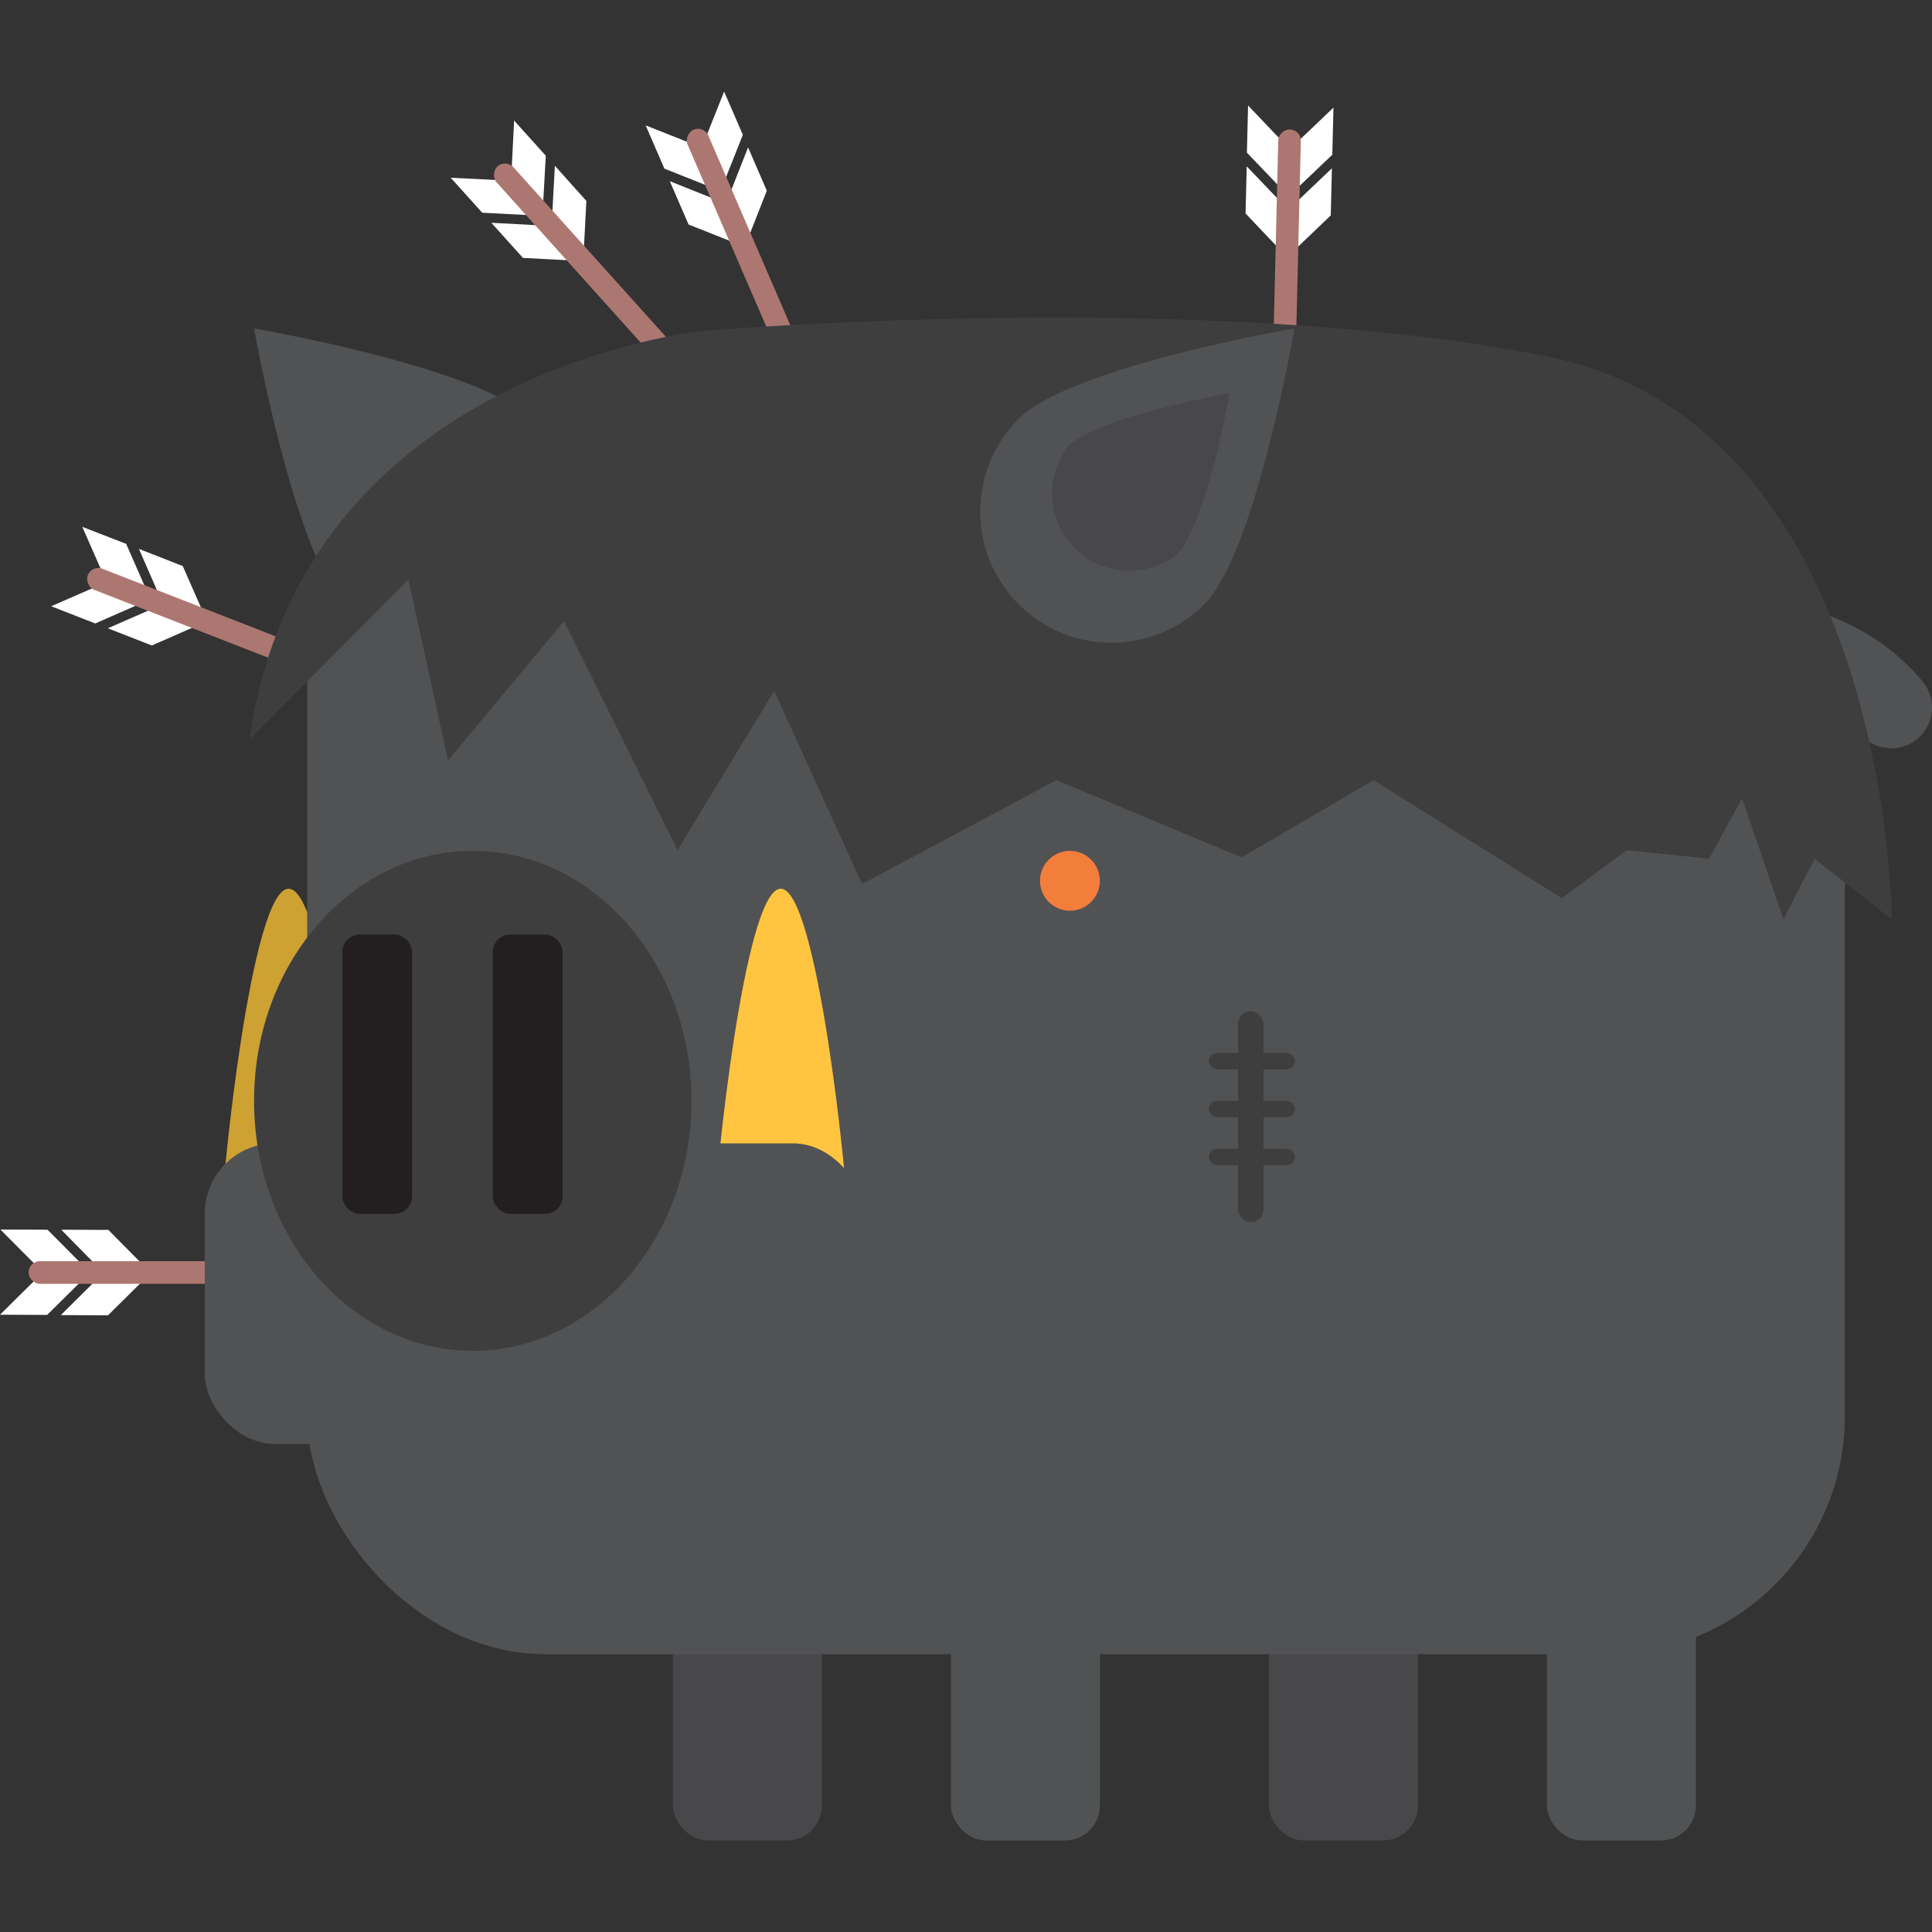 <svg id="Layer_1" data-name="Layer 1" xmlns="http://www.w3.org/2000/svg" viewBox="0 0 100 100"><rect x="0" y="0" width="100" height="100" fill="#333333" stroke="none"/><defs><style>.cls-1{fill:#fff;}.cls-2{fill:#ad7771;}.cls-3{fill:#f37d3b;}.cls-4{fill:#cda132;}.cls-5{fill:#48484a;}.cls-6{fill:#515254;}.cls-7{fill:#ffc540;}.cls-8{fill:#3e3e3f;}.cls-9{fill:#231f20;}</style></defs><title>calydonian boar</title><polyline class="cls-1" points="1.85 65.48 0.02 63.64 2.46 63.65 4.23 65.43"/><polyline class="cls-1" points="4.99 65.5 3.17 63.65 5.61 63.66 7.38 65.45"/><polyline class="cls-1" points="1.84 66.23 0 68.05 2.44 68.06 4.23 66.29"/><polyline class="cls-1" points="4.99 66.24 3.15 68.07 5.59 68.08 7.38 66.31"/><rect class="cls-2" x="1.19" y="65.33" width="19.37" height="1.17" rx="0.58" ry="0.58" transform="matrix(1, 0, 0, 1, 0.29, -0.05)"/><path class="cls-3" d="M19.43,63.27C20.91,63.27,23,66,23,66s-2.1,2.68-3.58,2.67S17.94,66,19.42,66C21.57,66,18,63.26,19.43,63.27Z"/><path class="cls-3" d="M19.41,68.64C20.89,68.65,23,66,23,66s-2.08-2.7-3.56-2.7S17.94,66,19.42,66C21.57,66,17.92,68.63,19.41,68.64Z"/><polyline class="cls-1" points="26.48 8.84 26.61 6.24 28.25 8.06 28.11 10.57"/><polyline class="cls-1" points="28.58 11.17 28.72 8.58 30.35 10.4 30.22 12.91"/><polyline class="cls-1" points="25.92 9.33 23.33 9.2 24.96 11.01 27.47 11.14"/><polyline class="cls-1" points="28.02 11.67 25.43 11.53 27.07 13.35 29.58 13.48"/><rect class="cls-2" x="22.54" y="15.23" width="19.37" height="1.17" rx="0.58" ry="0.58" transform="translate(22.44 -18.72) rotate(48.04)"/><path class="cls-3" d="M39.93,20.37c1,1.1.39,4.45.39,4.45s-3.39.25-4.39-.86,1-2.9,2-1.79C39.37,23.77,38.94,19.27,39.93,20.37Z"/><path class="cls-3" d="M35.93,24c1,1.11,4.39.86,4.39.86s.6-3.35-.39-4.45-3,.69-2,1.8C39.37,23.77,34.94,22.86,35.93,24Z"/><polyline class="cls-1" points="67.14 7.36 69.02 5.57 68.96 8.01 67.14 9.74"/><polyline class="cls-1" points="67.06 10.5 68.94 8.71 68.88 11.15 67.06 12.89"/><polyline class="cls-1" points="66.39 7.34 64.6 5.46 64.54 7.9 66.28 9.72"/><polyline class="cls-1" points="66.32 10.48 64.53 8.61 64.47 11.05 66.2 12.87"/><rect class="cls-2" x="56.84" y="15.8" width="19.37" height="1.17" rx="0.58" ry="0.58" transform="translate(84.51 -49.73) rotate(91.38)"/><path class="cls-3" d="M69,25c0,1.48-2.77,3.5-2.77,3.5s-2.63-2.15-2.6-3.63,2.72-1.42,2.69.07C66.27,27.07,69,23.5,69,25Z"/><path class="cls-3" d="M63.63,24.85c0,1.48,2.6,3.63,2.6,3.63S69,26.46,69,25s-2.65-1.55-2.68-.06C66.27,27.07,63.67,23.37,63.63,24.85Z"/><polyline class="cls-1" points="36.52 7.15 37.48 4.74 38.45 6.98 37.52 9.32"/><polyline class="cls-1" points="37.77 10.04 38.72 7.63 39.69 9.87 38.77 12.21"/><polyline class="cls-1" points="35.84 7.45 33.42 6.49 34.39 8.73 36.73 9.66"/><polyline class="cls-1" points="37.08 10.34 34.67 9.38 35.64 11.62 37.98 12.55"/><rect class="cls-2" x="30.06" y="15.02" width="19.37" height="1.17" rx="0.58" ry="0.58" transform="translate(38.29 -27.07) rotate(66.62)"/><path class="cls-3" d="M45.6,22.37c.59,1.37-1.05,4.35-1.05,4.35s-3.3-.85-3.88-2.21,1.87-2.43,2.46-1.07C44,25.42,45,21,45.6,22.37Z"/><path class="cls-3" d="M40.67,24.51c.58,1.36,3.88,2.21,3.88,2.21s1.64-3,1.05-4.35-3.06-.29-2.47,1.07C44,25.42,40.08,23.15,40.67,24.51Z"/><polyline class="cls-1" points="5.3 29.64 4.26 27.27 6.53 28.15 7.54 30.45"/><polyline class="cls-1" points="8.23 30.79 7.19 28.41 9.46 29.3 10.47 31.6"/><polyline class="cls-1" points="5.03 30.34 2.65 31.38 4.93 32.27 7.23 31.26"/><polyline class="cls-1" points="7.96 31.48 5.58 32.52 7.86 33.41 10.16 32.4"/><rect class="cls-2" x="3.89" y="32.71" width="19.37" height="1.17" rx="0.58" ry="0.58" transform="translate(13.02 -2.66) rotate(21.31)"/><path class="cls-3" d="M22.5,33.89c1.39.54,2.35,3.8,2.35,3.8s-2.92,1.75-4.3,1.21-.4-3,1-2.51C23.53,37.18,21.12,33.35,22.5,33.89Z"/><path class="cls-3" d="M20.55,38.9c1.38.54,4.3-1.21,4.3-1.21s-1-3.26-2.35-3.8-2.35,2-1,2.5C23.53,37.18,19.17,38.36,20.55,38.9Z"/><path class="cls-4" d="M18.38,62.61c0,1.45-1.54,2.62-3.44,2.62s-3.45-1.17-3.45-2.62S13,46,14.94,46,18.38,61.16,18.38,62.61Z"/><rect class="cls-5" x="65.68" y="74.74" width="7.71" height="20.52" rx="1.8" ry="1.8"/><rect class="cls-6" x="80.07" y="74.74" width="7.71" height="20.52" rx="1.8" ry="1.8"/><rect class="cls-5" x="34.83" y="74.74" width="7.71" height="20.52" rx="1.8" ry="1.8"/><rect class="cls-6" x="15.9" y="23.38" width="79.59" height="62.24" rx="12.32" ry="12.32"/><path class="cls-7" d="M43.85,62.61c0,1.45-1.54,2.62-3.44,2.62S37,64.06,37,62.61,38.51,46,40.41,46,43.85,61.16,43.85,62.61Z"/><rect class="cls-6" x="10.6" y="59.18" width="34.08" height="15.56" rx="3.63" ry="3.63"/><rect class="cls-6" x="20.44" y="66.96" width="28.78" height="15.56" rx="3.63" ry="3.63"/><ellipse class="cls-8" cx="24.47" cy="56.98" rx="11.32" ry="12.94"/><rect class="cls-9" x="17.72" y="48.37" width="3.61" height="14.46" rx="0.9" ry="0.9"/><rect class="cls-9" x="25.51" y="48.37" width="3.61" height="14.46" rx="0.9" ry="0.9"/><path class="cls-6" d="M27.46,21.67a6.8,6.8,0,0,1-9.61,9.61C15.2,28.62,13.15,17,13.15,17S24.81,19,27.46,21.67Z"/><rect class="cls-6" x="49.22" y="74.74" width="7.71" height="20.52" rx="1.8" ry="1.8"/><path class="cls-6" d="M97.88,38.72A2.12,2.12,0,0,1,96.27,38a7.32,7.32,0,0,0-5.85-2.61,2.12,2.12,0,0,1-.5-4.21,11.54,11.54,0,0,1,9.57,4.06,2.12,2.12,0,0,1-1.61,3.5Z"/><circle class="cls-3" cx="55.38" cy="45.59" r="1.55"/><path class="cls-8" d="M36.39,17.13s-20.78,2-23.47,21.14L21.14,30l2.05,9.36,6-7.21L35.07,44l5-8.24,4.55,10,10.06-5.38,9.59,4,6.82-4,9.75,6.11L84.2,44l4.26.45,1.71-3.13,2.14,6.27,1.61-3.14,4,3.14S97.81,22,80.07,18.45,36.39,17.13,36.39,17.13Z"/><path class="cls-6" d="M52.73,21.67a6.79,6.79,0,0,0,9.6,9.61C65,28.62,67,17,67,17S55.38,19,52.73,21.67Z"/><path class="cls-5" d="M55.29,23.1a4,4,0,0,0,5.61,5.61c1.55-1.55,2.75-8.36,2.75-8.36S56.84,21.55,55.29,23.1Z"/><rect class="cls-8" x="64.08" y="52.34" width="1.32" height="10.92" rx="0.66" ry="0.66"/><rect class="cls-8" x="62.57" y="54.5" width="4.46" height="0.85" rx="0.43" ry="0.43"/><rect class="cls-8" x="62.57" y="56.98" width="4.46" height="0.85" rx="0.43" ry="0.43"/><rect class="cls-8" x="62.57" y="59.46" width="4.46" height="0.85" rx="0.43" ry="0.43"/></svg>
